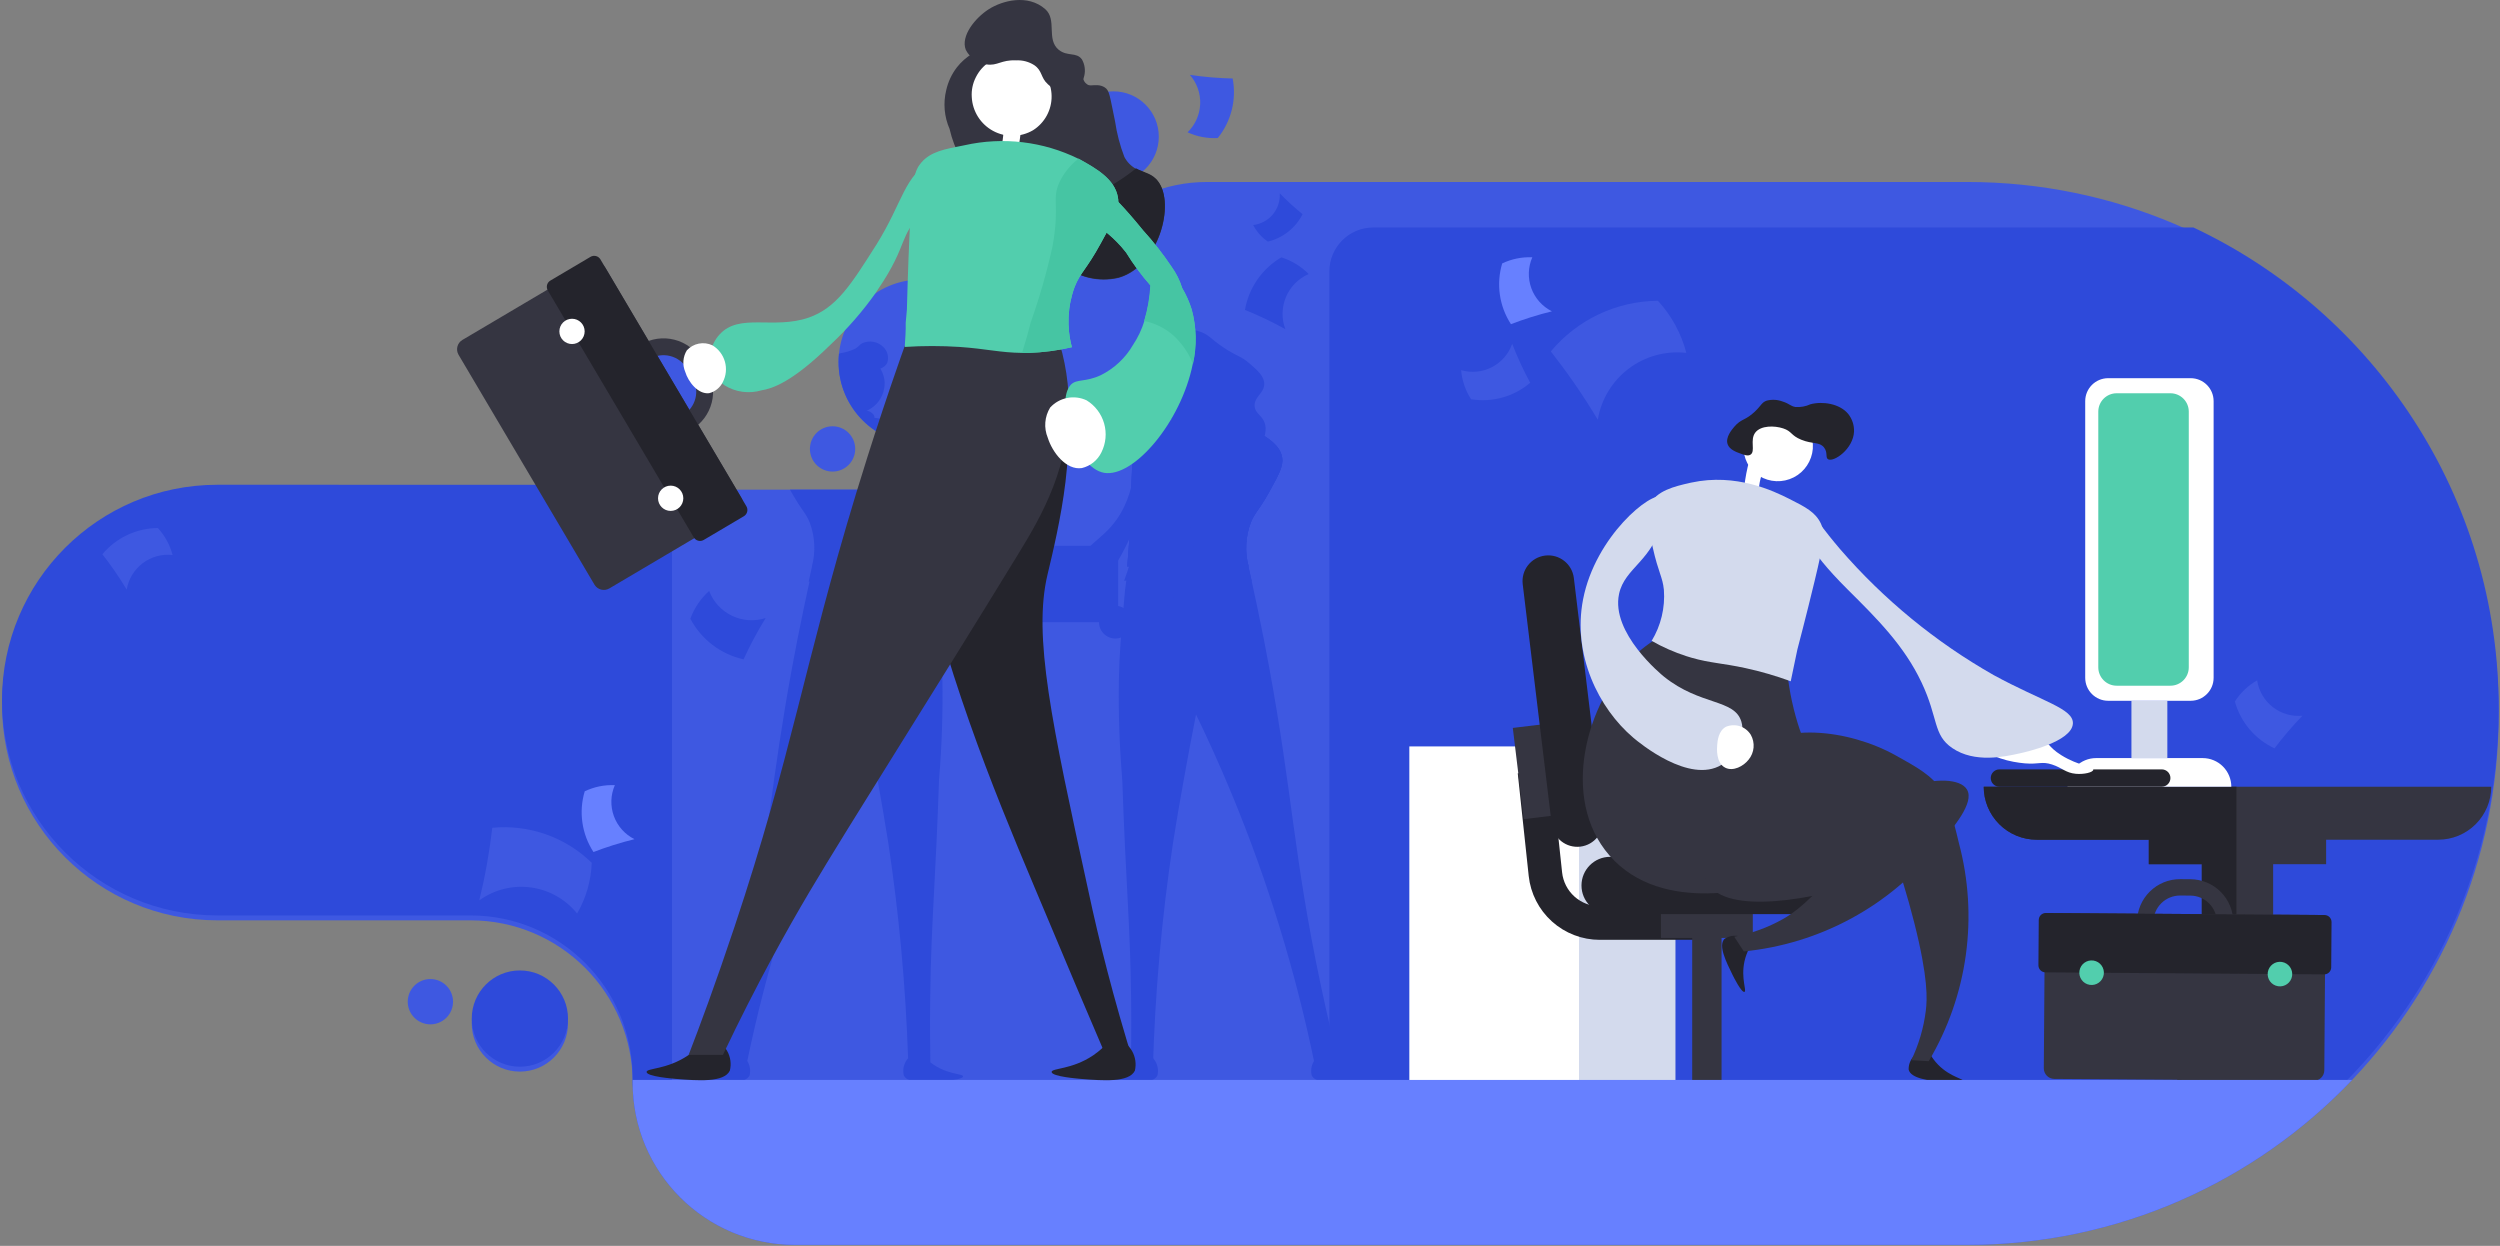 <?xml version="1.0" encoding="UTF-8"?><svg id="a" xmlns="http://www.w3.org/2000/svg" xmlns:xlink="http://www.w3.org/1999/xlink" viewBox="0 0 909 453"><rect x="0" y="0" width="909" height="453" fill="#808080" stroke="none"/><defs><clipPath id="b"><rect x=".527" width="908" height="453" style="fill:none; stroke-width:0px;"/></clipPath></defs><g style="clip-path:url(#b);"><path d="m404.842,66.201c9.111,0,16.496-7.386,16.496-16.496s-7.385-16.496-16.496-16.496c-9.11,0-16.496,7.386-16.496,16.496s7.386,16.496,16.496,16.496Zm310.456-.032h-276.425c-30.893,0-55.937,25.044-55.937,55.937s-25.043,55.937-55.936,55.937H79.026C35.784,178.043.73,213.097.73,256.338s35.054,78.295,78.295,78.295h92.005c32.585,0,59,26.416,59,59s26.415,59,59,59h426.267c106.719,0,193.232-86.513,193.232-193.232s-86.513-193.232-193.232-193.232Zm-350.395,65.464c0,16.569-13.432,30-30,30-16.569,0-30-13.431-30-30,0-16.568,13.431-30,30-30,16.568,0,30,13.432,30,30Zm-175.876,258c9.665,0,17.5-7.835,17.5-17.5s-7.835-17.5-17.5-17.5-17.5,7.835-17.5,17.5,7.835,17.5,17.5,17.5Zm67.781-249.713c0,7.153-5.799,12.952-12.953,12.952s-12.953-5.799-12.953-12.952c0-7.154,5.799-12.953,12.953-12.953s12.953,5.799,12.953,12.953Zm45.913,31.548c4.548,0,8.236-3.687,8.236-8.236s-3.688-8.236-8.236-8.236c-4.549,0-8.237,3.687-8.237,8.236s3.688,8.236,8.237,8.236Zm-137.995,192.75c0,4.549-3.687,8.237-8.236,8.237s-8.236-3.688-8.236-8.237,3.687-8.236,8.236-8.236,8.236,3.687,8.236,8.236Z" style="fill:#3e58e1; fill-rule:evenodd; stroke-width:0px;"/><path d="m426.774,153.878c-.547-2.69-5.897-2.758-6.347-5.68-.373-2.419,2.991-4.344,2.171-6.013-.606-1.236-2.685-.669-3.174-1.838-.672-1.61,2.977-3.399,2.673-6.181-.206-1.89-2.017-2.207-1.837-3.507.306-2.219,5.638-1.736,7.183-5.012.997-2.116-.617-3.616.501-5.011,1.884-2.352,8.116-.147,8.519,0,3.334,1.213,3.525,2.431,8.352,5.679,5.093,3.427,6.136,2.917,9.522,5.847,2.887,2.499,5.402,4.676,5.345,7.517-.067,3.33-3.608,4.535-3.508,7.851.072,2.392,1.999,3.14,3.174,5.178,2.884,5.004-2.226,11.224-5.847,21.048-5.072,13.765-1.23,18.358-6.013,21.882-6.149,4.532-17.137.358-23.052-3.842-4.637-2.791-7.995-7.289-9.355-12.528-.375-3.315-.033-6.672,1.005-9.842,1.038-3.171,2.746-6.081,5.009-8.532,2.957-3.315,6.122-4.845,5.679-7.016Z" style="fill:#2e4ada; stroke-width:0px;"/><path d="m416.195,382.788c-1.94-.179-2.566,1.909-6.116,4.295-5.519,3.728-10.8,3.28-10.77,4.294.029,1.193,7.04,1.76,7.547,1.79,5.729.447,12.501.984,13.993-2.148.408-1.706.155-3.503-.709-5.031-.863-1.527-2.273-2.67-3.945-3.2Z" style="fill:#2e4ada; stroke-width:0px;"/><path d="m440.85,231.156c-2.254,10.249-5.182,24.13-8.289,40.654-.244,1.3-3.801,20.26-6.014,34.411-4.139,27.339-6.598,54.907-7.362,82.547l-8.018-.324c.113-5.625.228-14.38.107-25.087-.313-27.693-1.897-40.983-3.217-79.86-.209-6.155.102,2.164,2.658-46.87.498-9.549.71-16.223,5.67-19.833,8.312-6.048,26.158-1.53,27.94,5.809.116,1.597-.137,3.199-.739,4.682-.603,1.483-1.539,2.808-2.736,3.871Z" style="fill:#2e4ada; stroke-width:0px;"/><path d="m448.329,142.548c-.302,1.309-.871,2.542-1.67,3.623-.799,1.08-1.812,1.985-2.975,2.657-1.524.865-3.236,1.346-4.987,1.401-1.751.055-3.49-.318-5.065-1.085-1.575-.768-2.939-1.908-3.975-3.321-1.036-1.413-1.711-3.058-1.969-4.791-.054-.317-.086-.645-.113-.973-.032-.36-.032-.688-.032-1.016.078-1.629.537-3.217,1.34-4.636.803-1.42,1.928-2.631,3.284-3.537.838-.556,1.78-.941,2.768-1.13.989-.189,2.005-.18,2.99.028,1.088-.124,2.19-.054,3.253.209.8.188,1.566.5,2.269.925,2.244,1.355,3.91,3.489,4.678,5.995.569,1.832.64,3.783.204,5.651Z" style="fill:#2e4ada; stroke-width:0px;"/><path d="m481.587,382.788c1.939-.179,2.565,1.909,6.116,4.295,5.519,3.728,10.8,3.28,10.77,4.294-.03,1.193-7.041,1.76-7.548,1.79-5.728.447-12.501.984-13.992-2.148-.408-1.706-.155-3.503.708-5.031.864-1.527,2.273-2.67,3.946-3.2Z" style="fill:#2e4ada; stroke-width:0px;"/><path d="m434.476,138.716c-1.075.954,1.014,3.638,1.431,8.261.245,2.931-.183,5.879-1.253,8.619,1.552.298,3.103.596,4.655.894.595-2.482,1.013-5.004,1.252-7.545.597-6.114-.298-7.515-.716-8.082-1.461-1.999-4.415-3.012-5.369-2.147Z" style="fill:#2e4ada; stroke-width:0px;"/><path d="m434.229,258.447c4.699,9.626,9.292,19.759,13.697,30.402,13.108,31.702,23.188,64.574,30.106,98.175h8.89c-1.82-7.277-4.266-17.357-6.802-29.376-9.786-46.375-10.144-68.951-18.647-114.998-1.103-5.965-2.535-13.48-4.415-22.338-.597-2.833-1.223-5.786-1.909-8.857-.388-1.79-.806-3.609-1.223-5.458-1.134-4.891-2.358-10.05-3.67-15.478-3.073.029-6.117.089-9.189.119-5.818.089-11.635.149-17.454.239-2.088.029-4.206.059-6.295.089-.059.119-.149.239-.208.358-.418-.059-.806-.09-1.223-.149-2.331,4.704-4.123,9.656-5.341,14.763-.855,3.644-1.426,7.35-1.708,11.082-1.227,13.839-1.841,20.758-2.004,29.734-.217,12.261.191,24.524,1.221,36.743l26.174-25.05Z" style="fill:#2e4ada; stroke-width:0px;"/><path d="m454.789,190.009c-1.924,5.11-2.196,10.695-.78,15.969-.016.009-.035.015-.054.016l.006.016c.414,1.844.828,3.662,1.215,5.447-3.703.836-7.48,1.304-11.275,1.398-.688.032-1.344.032-1.968.032-6.269-.032-10.173-1.134-17.963-1.699-5.075-.351-10.167-.362-15.243-.032.596-1.699,1.193-3.457,1.817-5.162-.219-.004-.439.007-.656.032l.005-.064c.151-1.925.355-4.371.506-6.35.145-1.995.268-3.484.268-3.484,0,0,.269-10.592.775-21.324.597-12.947,1.075-15.27,3.043-17.507.535-.65,1.168-1.215,1.876-1.672,2.957-1.284,6.082-2.137,9.281-2.532.629-.124,1.344-.242,2.118-.36,6.158-1.097,12.462-1.097,18.62,0,.365.08.731.172,1.102.268.865.21,1.758.479,2.624.775,1.043.36,2.118.774,3.193,1.252.878.37,1.734.788,2.565,1.253.151.092.301.151.446.237,4.119,2.301,9.13,5.102,9.904,9.904.479,2.925-1.188,6.054-4.559,12.167-3.823,6.947-5.372,7.694-6.866,11.42Z" style="fill:#2e4ada; stroke-width:0px;"/><path d="m416.147,160.645c-4.747.572-1.157,15.673-10.212,28.365-5.69,7.976-11.971,8.829-14.296,17.7-.92,3.511-1.339,8.73.681,9.757,2.366,1.203,7.126-3.826,9.304-6.127,3.915-4.136,7.284-8.982,15.657-29.953,3.46-8.665,5.219-13.684,2.723-17.246-.23-.328-1.914-2.73-3.857-2.496Z" style="fill:#2e4ada; stroke-width:0px;"/><path d="m461.657,178.592c-3.816,6.941-5.366,7.696-6.864,11.41-1.922,5.111-2.196,10.696-.781,15.97l.013.026c-.026,0-.039.013-.065.013-.025,0-.038.013-.064.013-1.887.454-3.798.804-5.724,1.05-1.853.241-3.716.387-5.584.435-.242.026-.486.038-.73.038h-1.05c-3.5-.089-6.991-.405-10.45-.947-1.767-.218-3.701-.436-6.019-.602-.243-.026-.512-.026-.781-.064-.372-.026-.743-.039-1.14-.064-.525-.026-1.063-.052-1.64-.077-1.933-.064-4.162-.09-6.646-.026-1.153.039-2.357.09-3.612.167-.209-.004-.419.005-.627.025l-.026.013c.18-1.946.359-4.418.474-6.326l.269-3.497s.269-10.578.781-21.323c.589-12.934,1.063-15.265,3.035-17.506.542-.645,1.176-1.207,1.883-1.665,1.429-.906,3.007-1.552,4.662-1.908h.012c.73-.192,1.512-.372,2.37-.538.768-.154,1.575-.295,2.471-.474.564-.09,1.23-.218,1.934-.333.602-.103,1.242-.192,1.947-.295.601-.077,1.242-.153,1.908-.217,3.945-.402,7.925-.307,11.846.281.961.154,1.934.333,2.92.564.371.077.73.166,1.101.269.871.205,1.768.474,2.626.768.217.077.422.154.627.218.845.307,1.716.653,2.574,1.037.878.369,1.733.788,2.562,1.255.153.09.294.154.448.231.32.192.653.371.986.563,3.893,2.203,8.196,4.931,8.913,9.349.487,2.92-1.191,6.045-4.559,12.167Z" style="fill:#2e4ada; stroke-width:0px;"/><path d="m392.932,220.407c3.549,0,6.427-2.878,6.427-6.428,0-3.549-2.878-6.427-6.427-6.427-3.55,0-6.428,2.878-6.428,6.427,0,3.55,2.878,6.428,6.428,6.428Z" style="fill:#2e4ada; stroke-width:0px;"/><path d="m461.647,178.592c-3.816,6.941-5.366,7.696-6.864,11.41-1.923,5.111-2.196,10.696-.782,15.97l.013.026c-.025,0-.038.013-.064.013-.025,0-.038.012-.064.012-1.887.455-3.798.805-5.724,1.05-1.853.242-3.717.388-5.584.436-.243.025-.486.038-.73.038h-1.05c-3.5-.089-6.991-.406-10.45-.947.653-3.202,1.178-5.033,1.754-8.619.628-3.842.73-6.084,1.012-9.362.999-11.667,1.703-19.748,5.507-28.059,1.135-3.044,2.767-5.878,4.828-8.389.96.154,1.934.333,2.92.564.371.077.73.166,1.101.269.871.205,1.767.473,2.626.768.217.077.422.154.627.218.845.307,1.716.653,2.574,1.037.877.369,1.733.788,2.562,1.255.153.09.294.154.448.231.32.192.653.371.986.563,3.893,2.203,8.196,4.931,8.913,9.349.487,2.92-1.191,6.045-4.559,12.167Z" style="fill:#2e4ada; stroke-width:0px;"/><path d="m460.325,167.961c2.088,1.981-2.428,9.886-5.713,15.551-11.755,20.276-18.035,19.278-31.779,39.009-2.933,4.212-6.033,9.118-9.264,8.579-2.802-.466-5.275-4.955-4.829-8.838.652-5.69,7.156-6.49,16.381-14.506,6.418-5.454,11.742-12.077,15.691-19.517,4.066-7.885,4.409-13.117,10.399-17.453,2.96-2.143,7.587-4.274,9.114-2.825Z" style="fill:#2e4ada; stroke-width:0px;"/><path d="m431.613,151.89c-.607,1.845-1.387,3.629-2.331,5.327-2.651,5.776-2.318,8.773-3.675,22.719-.59,6.071-1.563,14.779-3.189,25.934-.525-.026-1.063-.051-1.64-.077-1.933-.064-4.162-.09-6.646-.026-1.153.039-2.357.09-3.612.167-.209-.004-.419.005-.627.026l-.026.012c.18-1.946.359-4.418.474-6.326l.269-3.496s.269-10.579.781-21.323c.589-12.935,1.063-15.266,3.035-17.507.542-.645,1.176-1.206,1.883-1.665,1.429-.906,3.007-1.552,4.662-1.908h.012c.73-.192,1.512-.372,2.37-.538.768-.154,1.575-.295,2.471-.474.564-.09,1.23-.218,1.934-.333.602-.102,1.242-.192,1.947-.295.602-.076,1.242-.153,1.908-.217Z" style="fill:#2e4ada; stroke-width:0px;"/><path d="m287.247,178.043c.099.179.199.361.301.545.313.568.611,1.094.895,1.584,1.408,2.435,2.47,3.971,3.336,5.223h0c1.092,1.579,1.872,2.706,2.637,4.614,1.924,5.11,2.197,10.695.78,15.969.002.001.005.002.008.004l-.002.005v.022h.043l-.001.001c-.093.418-.187.834-.281,1.249l-.003.014-.004.018-.003.015-.005.019v.003c-.314,1.394-.624,2.77-.919,4.129.031.007.062.013.092.02.067.015.134.03.201.045-.68,3.047-1.301,5.977-1.894,8.79-1.879,8.857-3.311,16.373-4.415,22.337-3.777,20.453-5.947,36.275-8.05,51.609-2.631,19.188-5.158,37.613-10.597,63.389-2.466,11.69-4.848,21.545-6.651,28.771-.286.218-.595.44-.929.665-3.373,2.278-6.656,2.997-8.693,3.443h-.001c-1.296.284-2.088.457-2.076.852.029,1.193,7.041,1.759,7.548,1.789l.041.003c5.719.447,12.463.973,13.951-2.15.408-1.707.155-3.504-.709-5.031-.042-.076-.086-.15-.132-.224,6.909-33.163,16.9-65.61,29.845-96.916,4.202-10.154,8.576-19.844,13.05-29.072.756,3.831,1.532,7.847,2.319,12.033.245,1.3,3.801,20.26,6.014,34.411,3.941,26.029,6.359,52.264,7.241,78.573-.324.364-.611.764-.854,1.195-.864,1.527-1.117,3.324-.709,5.031,1.488,3.123,8.232,2.597,13.952,2.15l.041-.003c.507-.03,7.518-.596,7.548-1.789.011-.395-.781-.568-2.077-.852-2.037-.446-5.321-1.165-8.694-3.443-.405-.272-.773-.541-1.109-.803-.096-5.596-.172-13.504-.066-22.924.175-15.467.747-26.441,1.447-39.891.554-10.63,1.188-22.806,1.77-39.968l.001-.025c1.028-12.211,1.435-24.466,1.218-36.718-.163-8.975-.777-15.895-2.004-29.732v-.002c-.149-1.975-.379-3.942-.689-5.897.173.011.346.021.52.033-.185-.526-.37-1.057-.555-1.59l-.002-.007-.001-.001-.003-.01c-.168-.482-.336-.967-.506-1.451-.142-.702-.295-1.402-.458-2.1.122.005.243.015.363.029l-.005-.061.011.001h.022c-.174-1.936-.348-4.415-.479-6.328-.13-2.001-.261-3.479-.261-3.479l-.002-.104c3.907,8.328,6.318,11.471,8.982,14.285.62.656,1.451,1.534,2.377,2.426-.075.393-.114.799-.114,1.214,0,3.55,2.877,6.427,6.427,6.427s6.428-2.877,6.428-6.427c0-3.02-2.083-5.554-4.89-6.243-.076-.354-.158-.698-.244-1.027-1.394-5.32-4.212-7.757-7.471-10.575-2.175-1.881-4.547-3.932-6.825-7.125-2.748-3.851-4.331-7.924-5.336-11.745-.005-.096-.009-.193-.013-.289-3.534.7-7.187,1.067-10.926,1.067h-39.751Zm17.797-49.353c.158-.088.319-.171.482-.251,1.89-.291,3.729-.85,5.461-1.661.782-.476,1.135-.838,1.441-1.152.308-.317.568-.584,1.17-.866,1.263-.555,2.663-.716,4.019-.462,1.355.254,2.603.911,3.578,1.886.747.722,1.276,1.638,1.527,2.645.252,1.007.217,2.065-.102,3.053-.515,1.109-1.51,1.764-2.519,2.153.076.122.15.246.221.372.803,1.419,1.262,3.007,1.34,4.636,0,.328,0,.656-.033,1.016-.027.328-.059.656-.112.973-.258,1.733-.934,3.377-1.97,4.791-1.035,1.413-2.4,2.553-3.975,3.321-.153.075-.308.146-.464.213l.02.001c.441.028.871.152,1.259.365.669.356,1.686,1.215,1.542,2.074-.007.041-.016.08-.028.119.539.053,1.076.116,1.612.187.227.035.448.068.665.101h0c.449.067.874.13,1.27.203.39.06.76.125,1.108.186.293.052.569.101.828.141.472.092.921.178,1.354.261l.005.001h.002c.381.074.752.145,1.118.216.848.174,1.631.348,2.37.522,1.656.366,3.238,1.013,4.675,1.914.699.468,1.328,1.031,1.87,1.674.923,1.044,1.519,2.107,1.953,4.256-.606.037-1.216.055-1.83.055-16.569,0-30-13.431-30-30,0-.993.048-1.975.143-2.943Z" style="fill:#2e4ada; fill-rule:evenodd; stroke-width:0px;"/><path d="m403.939,198.453h-58.118c-1.452,0-2.63,1.177-2.63,2.629v22.509c0,1.452,1.178,2.629,2.63,2.629h58.118c1.452,0,2.629-1.177,2.629-2.629v-22.509c0-1.452-1.177-2.629-2.629-2.629Z" style="fill:#2e4ada; stroke-width:0px;"/><path d="m402.918,200.324h-3.691c-.382,0-.692.31-.692.692v22.641c0,.382.31.692.692.692h3.691c.383,0,.692-.31.692-.692v-22.641c0-.382-.309-.692-.692-.692Z" style="fill:#2e4ada; stroke-width:0px;"/><path d="m396.457,200.324h-3.691c-.382,0-.692.31-.692.692v22.641c0,.382.31.692.692.692h3.691c.383,0,.692-.31.692-.692v-22.641c0-.382-.309-.692-.692-.692Z" style="fill:#2e4ada; stroke-width:0px;"/><path d="m390.192,200.324h-3.691c-.382,0-.692.31-.692.692v22.641c0,.382.31.692.692.692h3.691c.382,0,.692-.31.692-.692v-22.641c0-.382-.31-.692-.692-.692Z" style="fill:#2e4ada; stroke-width:0px;"/><path d="m382.408,202.819c.688,0,1.247-.559,1.247-1.248s-.559-1.247-1.247-1.247c-.689,0-1.248.558-1.248,1.247s.559,1.248,1.248,1.248Z" style="fill:#2e4ada; stroke-width:0px;"/><path d="m382.419,205.37c.313,0,.567-.254.567-.567s-.254-.567-.567-.567c-.314,0-.567.254-.567.567s.253.567.567.567Z" style="fill:#2e4ada; stroke-width:0px;"/><path d="m405.541,232.167c3.285,0,5.947-2.663,5.947-5.947,0-3.285-2.662-5.948-5.947-5.948-3.284,0-5.947,2.663-5.947,5.948,0,3.284,2.663,5.947,5.947,5.947Z" style="fill:#2e4ada; stroke-width:0px;"/><path d="m343.674,232.167c3.285,0,5.947-2.663,5.947-5.947,0-3.285-2.662-5.948-5.947-5.948s-5.947,2.663-5.947,5.948c0,3.284,2.662,5.947,5.947,5.947Z" style="fill:#2e4ada; stroke-width:0px;"/><path d="m797.537,82.711h-298.185c-8.837,0-16,7.163-16,16v293.377c0,8.837,7.163,16,16,16h337.191c43.904-35.421,71.987-89.665,71.987-150.469,0-77.308-45.4-144.014-110.993-174.908ZM232.164,407.628c6.99-1.714,12.176-8.021,12.176-15.54v-215.827H79.026C35.784,176.261.73,211.315.73,254.556s35.054,78.296,78.295,78.296h92.005c32.585,0,59,26.415,59,59,0,5.464.743,10.755,2.133,15.776Zm-25.637-37.276c0,9.665-7.835,17.5-17.5,17.5s-17.5-7.835-17.5-17.5,7.835-17.5,17.5-17.5,17.5,7.835,17.5,17.5ZM462.784,77.98c-1.799,2.149-4.355,3.526-7.14,3.845,1.262,2.417,3.1,4.486,5.351,6.024,2.702-.646,5.23-1.873,7.41-3.595,2.179-1.722,3.957-3.899,5.209-6.378-1.339-1.08-2.722-2.26-4.132-3.544-1.511-1.377-2.899-2.737-4.171-4.056.177,2.797-.728,5.556-2.527,7.705Zm-204.94,136.888c1.51,3.964,4.485,7.195,8.31,9.028,3.824,1.833,8.207,2.126,12.242.821-1.457,2.358-2.931,4.902-4.384,7.633-1.356,2.547-2.566,5.017-3.649,7.385-4.104-.908-7.96-2.699-11.302-5.249-3.341-2.55-6.087-5.798-8.045-9.517,1.412-3.876,3.757-7.345,6.828-10.101Zm217.988-115.229c-3.714,1.616-6.665,4.598-8.244,8.327-1.579,3.73-1.665,7.924-.241,11.716-2.314-1.286-4.806-2.579-7.476-3.844-2.49-1.181-4.9-2.226-7.207-3.154.685-3.955,2.223-7.714,4.507-11.014,2.285-3.301,5.261-6.064,8.722-8.097,3.761,1.176,7.174,3.259,9.939,6.066Z" style="fill:#2e4ada; fill-rule:evenodd; stroke-width:0px;"/><path d="m209.837,332.157c-4.189-5.204-10.217-8.6-16.838-9.487-6.621-.887-13.329.803-18.74,4.72,1.037-4.241,2.008-8.769,2.858-13.567.793-4.475,1.407-8.763,1.878-12.837,6.59-.634,13.238.175,19.484,2.372,6.245,2.196,11.936,5.727,16.678,10.347-.232,6.494-2.059,12.831-5.32,18.452Z" style="fill:#3e58e1; stroke-width:0px;"/><path d="m223.559,285.487c-1.556,3.563-1.683,7.587-.356,11.242,1.326,3.654,4.006,6.659,7.485,8.395-2.467.608-5.065,1.327-7.769,2.182-2.522.797-4.899,1.636-7.128,2.491-2.103-3.229-3.477-6.876-4.027-10.69-.55-3.813-.263-7.701.842-11.392,3.413-1.63,7.174-2.396,10.953-2.228Z" style="fill:#6780ff; stroke-width:0px;"/><path d="m557.148,93.554c-1.555,3.563-1.682,7.587-.356,11.242,1.327,3.654,4.007,6.659,7.486,8.395-2.467.608-5.065,1.327-7.769,2.182-2.522.797-4.9,1.636-7.128,2.491-2.103-3.229-3.477-6.876-4.027-10.69-.55-3.813-.263-7.701.842-11.392,3.413-1.63,7.174-2.395,10.952-2.228Z" style="fill:#6780ff; stroke-width:0px;"/><path d="m431.801,48.099c2.788-2.709,4.43-6.385,4.586-10.27.156-3.885-1.187-7.681-3.75-10.604,2.514.372,5.191.689,8.017.922,2.636.217,5.154.341,7.54.393.724,3.784.615,7.681-.32,11.419-.934,3.738-2.672,7.227-5.093,10.225-3.776.217-7.547-.499-10.98-2.085Z" style="fill:#3e58e1; stroke-width:0px;"/><path d="m531.27,134.588c3.733,1.086,7.74.696,11.194-1.088,3.454-1.785,6.091-4.828,7.366-8.5.919,2.369,1.966,4.852,3.16,7.425,1.114,2.399,2.251,4.649,3.385,6.749-2.932,2.5-6.374,4.331-10.085,5.365-3.712,1.035-7.604,1.248-11.406.625-2.055-3.175-3.296-6.807-3.614-10.576Z" style="fill:#3e58e1; stroke-width:0px;"/><path d="m820.703,247.372c.573,3.846,2.601,7.324,5.665,9.718,3.063,2.393,6.929,3.518,10.799,3.142-1.768,1.825-3.588,3.813-5.427,5.973-1.714,2.014-3.284,3.987-4.719,5.894-3.496-1.621-6.596-3.983-9.086-6.923-2.49-2.941-4.31-6.388-5.332-10.103,2.027-3.193,4.809-5.837,8.1-7.701Z" style="fill:#3e58e1; stroke-width:0px;"/><path d="m62.745,201.804c-3.863-.44-7.747.621-10.85,2.964-3.103,2.342-5.188,5.786-5.824,9.622-1.306-2.18-2.757-4.451-4.369-6.785-1.503-2.176-3.004-4.202-4.476-6.08,2.468-2.96,5.551-5.345,9.034-6.992,3.483-1.647,7.284-2.514,11.137-2.543,2.561,2.783,4.398,6.153,5.349,9.814Z" style="fill:#3e58e1; stroke-width:0px;"/><path d="m613.147,128.311c-7.457-.848-14.956,1.201-20.947,5.723-5.991,4.522-10.016,11.172-11.244,18.576-2.522-4.208-5.323-8.593-8.435-13.098-2.901-4.202-5.799-8.113-8.641-11.739,4.764-5.713,10.716-10.319,17.441-13.498,6.725-3.179,14.062-4.855,21.5-4.91,4.945,5.372,8.491,11.879,10.326,18.946Z" style="fill:#3e58e1; stroke-width:0px;"/><path d="m609.197,294.504h-61.689v115.366h61.689v-115.366Z" style="fill:#d3daed; stroke-width:0px;"/><path d="m574.123,271.397h-61.689v138.473h61.689v-138.473Z" style="fill:#fff; stroke-width:0px;"/><path d="m721.281,286.054c.001,2.53.5,5.036,1.469,7.373.968,2.338,2.388,4.462,4.178,6.251,1.789,1.788,3.914,3.207,6.252,4.175,2.338.968,4.843,1.466,7.374,1.465h40.75v8.897h19.272v65.21h-8.888v14.076h8.888v.009h25.939v-.009h8.897v-14.076h-8.897v-65.21h19.264v-8.897h40.759c2.53.001,5.036-.497,7.374-1.465,2.338-.968,4.462-2.387,6.252-4.175,1.789-1.789,3.209-3.913,4.178-6.251.969-2.337,1.468-4.843,1.468-7.373h-184.529Z" style="fill:#353541; stroke-width:0px;"/><path d="m721.281,286.054c.001,2.53.5,5.036,1.469,7.373.968,2.338,2.388,4.462,4.178,6.251,1.789,1.788,3.914,3.207,6.252,4.175,2.338.968,4.843,1.466,7.374,1.465h40.75v8.897h19.272v65.21h-8.888v14.076h8.888v.009h12.598v-107.456h-91.893Z" style="fill:#24242c; stroke-width:0px;"/><path d="m811.309,286.054h-59.575c0-2.763,1.097-5.412,3.051-7.365,1.953-1.954,4.603-3.051,7.365-3.051h38.742c2.763,0,5.412,1.097,7.366,3.051,1.953,1.953,3.051,4.602,3.051,7.365Z" style="fill:#fff; stroke-width:0px;"/><path d="m774.991,275.638h13.056v-20.833h-13.056v20.833Z" style="fill:#d3daed; stroke-width:0px;"/><path d="m766.538,254.805h29.977c4.615,0,8.356-3.741,8.356-8.355v-100.588c0-4.614-3.741-8.355-8.356-8.355h-29.977c-4.615,0-8.356,3.741-8.356,8.355v100.588c0,4.614,3.741,8.355,8.356,8.355Z" style="fill:#fff; stroke-width:0px;"/><path d="m769.617,249.321h19.544c3.689,0,6.679-2.99,6.679-6.678v-92.975c0-3.688-2.99-6.678-6.679-6.678h-19.544c-3.689,0-6.679,2.99-6.679,6.678v92.975c0,3.688,2.99,6.678,6.679,6.678Z" style="fill:#52cead; stroke-width:0px;"/><path d="m726.989,286.054h59.025c1.742,0,3.154-1.412,3.154-3.154,0-1.741-1.412-3.153-3.154-3.153h-59.025c-1.742,0-3.154,1.412-3.154,3.153,0,1.742,1.412,3.154,3.154,3.154Z" style="fill:#24242c; stroke-width:0px;"/><path d="m620.62,335.619h-38.941c-4.908,0-9.642-1.815-13.292-5.096-3.65-3.281-5.957-7.796-6.478-12.676l-3.983-37.303" style="fill:none; stroke:#24242c; stroke-miterlimit:10; stroke-width:12.21px;"/><path d="m603.915,341.032h33.405v-18.729h-33.405v18.729Z" style="fill:#353541; stroke-width:0px;"/><path d="m615.287,409.87h10.67v-79.339h-10.67v79.339Z" style="fill:#353541; stroke-width:0px;"/><path d="m585.444,332.374h70.351c5.752,0,10.416-4.663,10.416-10.416s-4.664-10.416-10.416-10.416h-70.351c-5.752,0-10.416,4.663-10.416,10.416s4.664,10.416,10.416,10.416Z" style="fill:#24242c; stroke-width:0px;"/><path d="m565.795,296.417l-4.01-33.164-11.732,1.419,4.009,33.163,11.733-1.418Z" style="fill:#353541; stroke-width:0px;"/><path d="m582.8,297.412l-10.547-87.236c-.621-5.134-5.286-8.794-10.421-8.173-5.135.621-8.794,5.287-8.173,10.421l10.547,87.236c.621,5.135,5.287,8.794,10.421,8.173,5.135-.621,8.794-5.286,8.173-10.421Z" style="fill:#24242c; stroke-width:0px;"/><path d="m740.626,267.199c4.545,2.609,3.862,4.26,8.875,7.396,6.306,3.945,11.732,4.05,11.621,5.282-.085.943-3.342,1.75-6.339,1.479-3.754-.339-4.948-2.175-8.663-3.381-3.826-1.241-4.661.025-9.931-.422-4.648-.395-13.85-2.215-14.58-6.339-.412-2.327,1.981-4.786,3.804-5.917,5.72-3.548,13.752,1.063,15.213,1.902Z" style="fill:#fff; stroke-width:0px;"/><path d="m662.286,191.258c1.499,1.977,3.799,4.926,6.746,8.376,15.858,18.331,34.73,33.819,55.803,45.797,17.842,9.735,29.226,12.2,28.863,17.703-.435,6.594-17.267,10.336-19.242,10.775-5.514,1.226-16.466,3.661-24.63-1.924-7.049-4.822-4.976-10.802-11.161-23.861-6.346-13.399-16.105-23.098-26.939-33.866-15.101-15.009-17.187-22.196-15.779-23.861.927-1.096,3.86-.173,6.339.861Z" style="fill:#d3daed; stroke-width:0px;"/><path d="m699.88,382.068c1.851.199,2.048,2.266,4.918,5.161,4.47,4.509,9.512,5.062,9.287,6.023-.259,1.105-6.92.343-7.39.287-5.457-.643-11.895-1.403-12.71-4.603-.063-1.677.509-3.316,1.602-4.59,1.092-1.273,2.626-2.087,4.293-2.278Z" style="fill:#24242c; stroke-width:0px;"/><path d="m605.997,230.204c-4.406,2.198-8.452,5.054-11.998,8.47-17.116,16.572-26.924,51.485-8.823,72.346,19.364,22.317,55.628,11.217,59.994,9.881,8.568-2.623,21.498-6.58,24.351-16.234,3.261-11.038-9.663-19.336-16.587-44.113-1.989-7.139-3.173-14.478-3.529-21.88-13.879-5.283-28.561-8.148-43.408-8.47Z" style="fill:#353541; stroke-width:0px;"/><path d="m643.342,150.549c2.23-.561,4.582-.38,6.7.514,1.198.089,2.367.416,3.437.963,1.07.546,2.02,1.3,2.795,2.219,1.384,1.648,2.315,3.629,2.702,5.747.387,2.118.215,4.299-.497,6.331-.711,2.08-1.947,3.942-3.588,5.405-1.641,1.464-3.632,2.479-5.78,2.949-2.148.47-4.38.378-6.482-.267-2.102-.644-4.003-1.82-5.518-3.413-1.428-1.603-2.419-3.546-2.879-5.643s-.373-4.277.253-6.331c.626-2.053,1.769-3.911,3.32-5.395,1.551-1.484,3.458-2.545,5.537-3.079Z" style="fill:#fff; stroke-width:0px;"/><path d="m645.337,162.501c.914,1.453-2.369,3.845-4.39,8.974-1.252,3.274-1.74,6.79-1.427,10.281l-5.641-.524c.147-3.038.504-6.061,1.069-9.049,1.361-7.189,2.86-8.518,3.508-9.008,2.351-1.774,6.063-1.975,6.881-.674Z" style="fill:#fff; stroke-width:0px;"/><path d="m651.11,247.712c-5.403-1.987-10.938-3.595-16.565-4.813-8.339-1.793-12.768-1.82-19.382-3.713-.662-.185-1.338-.396-2.052-.625-4.368-1.41-8.58-3.267-12.568-5.54,3.38-5.573,4.935-12.062,4.448-18.561-.482-4.771-1.979-6.143-4.046-15.361-1.827-8.124-2.703-12.25-1.182-15.465,2.492-5.252,9.148-6.782,14.626-8.046.198-.043.39-.087.586-.123,16.303-3.523,29.937,3.079,35.558,5.9,6.015,3.022,9.578,4.873,11.554,9.032,1.524,3.206,1.275,6.032-2.341,21.063-2.987,12.45-6.213,24.66-6.214,24.667,0,0-.367,1.754-.855,4.074-.483,2.329-1.088,5.224-1.567,7.511Z" style="fill:#d3daed; stroke-width:0px;"/><path d="m635.289,274.67c10.963-12.506,36.825-9.586,53.995,0,7.436,4.152,13.187,7.217,16.844,12.893,2.409,3.085,3.799,6.842,3.977,10.752-.694,12.516-24.929,20.056-32.467,22.586-16.787,5.634-50.01,12.324-56.818,0-3.656-6.619,1.063-17.353,9.881-37.408,1.125-3.134,2.668-6.102,4.588-8.823Z" style="fill:#353541; stroke-width:0px;"/><path d="m701.993,285.61c5.446.614,8.137,11.97,10.235,20.822,3.561,13.296,4.428,27.171,2.549,40.807-1.879,13.636-6.465,26.759-13.49,38.597l-6.352-.353c2.731-5.672,4.519-11.751,5.294-17.998.494-4.086.948-11.647-4.235-32.115-5.434-21.46-9.117-25.722-6.705-34.585,2.074-7.621,7.859-15.721,12.704-15.175Z" style="fill:#353541; stroke-width:0px;"/><path d="m638.255,157.244c2.024-2.593,6.952-2.51,10.084-1.488,3.274,1.068,2.742,2.561,6.612,4.133,4.174,1.694,6.604.694,8.266,2.81,1.468,1.869.403,3.705,1.488,4.298,2.057,1.124,9.131-3.706,9.422-10.084.072-2.336-.689-4.621-2.149-6.447-3.121-3.723-9.315-4.652-13.72-3.472-1.704.793-3.582,1.134-5.456.992-1.892-.345-2.141-1.219-4.628-1.983-1.848-.709-3.87-.824-5.786-.331-1.847.63-1.919,1.701-4.298,3.967-3.503,3.336-4.955,2.544-7.439,5.456-.954,1.118-3.373,3.954-2.48,6.447.691,1.925,3.05,2.788,4.464,3.306,1.637.599,2.87,1.05,3.802.496,2.015-1.2-.322-5.359,1.818-8.1Z" style="fill:#24242c; stroke-width:0px;"/><path d="m635.94,342.648c.841,1.661-.786,2.951-1.654,6.934-1.35,6.204.929,10.735,0,11.069-1.068.384-4.053-5.618-4.262-6.043-2.429-4.929-5.295-10.743-3.053-13.169,1.372-.966,3.058-1.378,4.722-1.154,1.663.225,3.18,1.068,4.247,2.363Z" style="fill:#24242c; stroke-width:0px;"/><path d="m715.221,287.129c2.732,4.75-4.823,13.645-10.712,20.579-8.602,10.746-19.266,19.664-31.365,26.228-12.099,6.565-25.389,10.644-39.087,11.998l-3.479-5.327c6.187-1.161,12.144-3.321,17.636-6.398,3.585-2.021,9.945-6.135,23.364-22.436,14.07-17.091,15.322-22.583,23.891-25.89,7.369-2.844,17.321-2.982,19.752,1.246Z" style="fill:#353541; stroke-width:0px;"/><path d="m604.384,180.643c-3.854-2.222-24.315,14.271-28.776,37.278-3.91,20.169,5.593,39.573,18.312,50.358,2.096,1.777,20.33,16.892,32.046,9.81,4.964-3,8.885-10.062,7.194-15.696-2.494-8.313-14.866-5.729-28.122-16.35-.955-.765-19.374-15.863-16.35-30.084,2.05-9.635,12.503-12.101,15.696-26.814.652-3.005,1.64-7.556,0-8.502Z" style="fill:#d3daed; stroke-width:0px;"/><path d="m627.561,264.255c-2.766,1.504-3.065,5.14-3.188,6.643-.092,1.112-.534,6.489,2.922,8.238,2.88,1.456,6.634-.532,8.503-2.923,1.03-1.249,1.658-2.781,1.8-4.394.142-1.613-.207-3.231-1.002-4.641-.911-1.483-2.322-2.592-3.978-3.128-1.656-.536-3.45-.463-5.057.205Z" style="fill:#fff; stroke-width:0px;"/><path d="m796.45,325.641l-3.722-.027c-1.271-.01-2.532.232-3.71.709-1.178.478-2.25,1.184-3.155,2.076-.905.892-1.626,1.954-2.121,3.125-.495,1.17-.754,2.427-.763,3.698l-.017,2.233c-.009,1.271.232,2.531.71,3.709.477,1.178,1.182,2.25,2.074,3.156.893.905,1.954,1.626,3.125,2.121,1.171.495,2.428.754,3.699.763l3.722.028c1.271.009,2.532-.232,3.709-.71,1.178-.478,2.25-1.183,3.155-2.075.906-.892,1.626-1.954,2.121-3.125.495-1.17.754-2.427.763-3.698l.017-2.233c.019-2.567-.983-5.036-2.784-6.864-1.802-1.829-4.256-2.867-6.823-2.886Zm-3.679-5.983c-4.147-.03-8.135,1.588-11.088,4.499-2.954,2.91-4.63,6.875-4.66,11.021l-.016,2.233c-.03,4.147,1.587,8.135,4.498,11.089,2.91,2.953,6.874,4.63,11.021,4.66l3.722.028c4.146.03,8.135-1.588,11.088-4.498,2.954-2.911,4.63-6.875,4.66-11.022l.017-2.234c.015-2.053-.374-4.089-1.146-5.991-.772-1.903-1.911-3.635-3.352-5.097-1.441-1.463-3.157-2.627-5.048-3.426-1.891-.8-3.921-1.219-5.974-1.234l-3.722-.028Z" style="fill:#353541; fill-rule:evenodd; stroke-width:0px;"/><path d="m841.688,332.679l-94.306-.691c-2.122-.015-3.856,1.693-3.871,3.815l-.385,52.616c-.016,2.123,1.692,3.856,3.815,3.872l94.306.69c2.123.016,3.856-1.692,3.871-3.815l.386-52.616c.015-2.122-1.693-3.856-3.816-3.871Z" style="fill:#353541; stroke-width:0px;"/><path d="m845.206,332.7l-101.335-.742c-1.415-.011-2.571,1.128-2.581,2.543l-.121,16.465c-.01,1.415,1.129,2.571,2.544,2.581l101.335.742c1.415.011,2.57-1.128,2.581-2.543l.12-16.465c.011-1.415-1.128-2.571-2.543-2.581Z" style="fill:#24242c; stroke-width:0px;"/><path d="m759.812,358.088c2.437.385,4.724-1.279,5.109-3.716.385-2.436-1.279-4.724-3.716-5.109-2.437-.384-4.724,1.279-5.109,3.716-.385,2.437,1.279,4.724,3.716,5.109Z" style="fill:#52cead; stroke-width:0px;"/><path d="m828.292,358.594c2.437.385,4.724-1.278,5.109-3.715s-1.278-4.724-3.715-5.109c-2.437-.385-4.724,1.279-5.109,3.715-.385,2.437,1.278,4.725,3.715,5.109Z" style="fill:#52cead; stroke-width:0px;"/><path d="m855.231,392.658H230.023c.006.325.008.65.008.975,0,32.585,26.415,59,59,59h426.267c55.058,0,104.737-23.026,139.933-59.975Z" style="fill:#6780ff; fill-rule:evenodd; stroke-width:0px;"/><path d="m332.889,136.124c-8.42,5.667-7.691,22.021-1.295,52.382,11.496,54.648,29.227,97.639,44.447,133.828,11.173,26.636,20.645,49.062,27.77,65.578h8.825c-7.934-25.259-13.278-47.038-16.759-63.311-13.602-62.259-20.321-93.348-14.978-115.774,3.643-15.221,12.548-51.895,3.642-68.412-5.1-9.553-15.219,3.643-18.215,1.862-7.61-4.614-24.531-12.144-33.437-6.153Z" style="fill:#24242c; stroke-width:0px;"/><path d="m258.815,377.631c-2.753-.242-3.563,2.672-8.581,6.072-7.773,5.263-15.14,4.615-15.14,6.073.081,1.7,9.876,2.428,10.605,2.509,8.096.648,17.569,1.377,19.674-2.995.599-2.413.254-4.964-.965-7.131-1.219-2.167-3.22-3.787-5.593-4.528Z" style="fill:#24242c; stroke-width:0px;"/><path d="m406.089,377.631c-2.753-.242-3.563,2.672-8.582,6.072-7.772,5.263-15.14,4.615-15.14,6.073.081,1.7,9.877,2.428,10.606,2.509,8.096.648,17.568,1.377,19.673-2.995.564-2.411.203-4.947-1.011-7.105-1.214-2.158-3.193-3.783-5.546-4.554Z" style="fill:#24242c; stroke-width:0px;"/><path d="m381.304,114.266c4.181,9.13,6.624,18.959,7.205,28.984,1.458,25.422-10.12,44.852-18.135,57.968-31.169,51.006-60.882,97.476-76.103,123.141-7.853,13.277-19.187,33.437-31.413,59.182h-12.467c3.804-9.796,9.876-26.15,16.677-46.552,21.05-63.149,25.098-94.643,44.205-157.55,4.939-16.192,12.792-40.885,23.964-70.921,15.383,1.862,30.739,3.778,46.067,5.748Z" style="fill:#353541; stroke-width:0px;"/><path d="m345.277,46.915c1.684,7.444,5.476,14.245,10.923,19.592,7.368,6.502,11.616,2.514,17.684,9.102.346.433.607.693.953,1.127,5.635,6.849,4.422,13.09,10.923,18.984,2.825,2.515,6.216,4.309,9.884,5.231,3.668.921,7.504.941,11.181.058,14.651-4.334,20.458-26.7,14.304-34.849-2.167-2.861-5.202-3.208-8.063-4.768-1.821-.983-3.301-2.494-4.247-4.334-1.606-4.166-2.739-8.498-3.38-12.916-1.995-9.536-1.995-11.27-3.815-12.396-3.208-1.994-6.589.78-10.923-1.907-1.56-.954-1.647-1.647-3.294-3.381-3.504-3.234-7.768-5.53-12.396-6.675-4.439-2.178-9.369-3.164-14.304-2.861-5.088.829-9.672,3.555-12.83,7.629-1.836,2.414-3.136,5.192-3.814,8.149-1.174,4.743-.747,9.741,1.214,14.217Z" style="fill:#353541; stroke-width:0px;"/><path d="m375.268,22.644c-2.292-1.371-4.983-1.921-7.629-1.56-2.749-.521-5.594.005-7.975,1.474-2.075,1.393-3.749,3.306-4.854,5.548-1.132,2.221-1.642,4.708-1.474,7.195.127,2.542.906,5.009,2.263,7.162,1.358,2.153,3.247,3.921,5.486,5.131,2.239,1.211,4.752,1.825,7.297,1.782,2.545-.043,5.036-.74,7.233-2.026,2.096-1.324,3.818-3.164,5-5.344,1.182-2.18,1.784-4.627,1.75-7.106-.035-2.48-.706-4.909-1.949-7.055-1.242-2.146-3.015-3.937-5.148-5.201Z" style="fill:#fff; stroke-width:0px;"/><path d="m362.776,33.48c-1.473,1.387,1.388,5.028,1.994,11.356.334,4.039-.259,8.101-1.734,11.876,2.168.433,4.248.78,6.415,1.3.789-3.429,1.368-6.903,1.734-10.403.781-8.409-.433-10.403-.953-11.096-2.081-2.861-6.068-4.248-7.456-3.034Z" style="fill:#fff; stroke-width:0px;"/><path d="m413.065,61.223c2.948,1.56,6.068,1.907,8.063,4.768,6.154,8.149.259,30.601-14.304,34.849-3.676.913-7.52.909-11.193-.014-3.674-.922-7.064-2.733-9.873-5.274-6.588-5.808-5.287-12.05-10.922-18.985,14.001-1.135,27.329-6.485,38.229-15.344Z" style="fill:#24242c; stroke-width:0px;"/><path d="m263.436,140.104c1.984,1.234,4.207,2.034,6.523,2.347,2.316.314,4.671.135,6.913-.526,3.728-.606,10.923-2.688,25.053-16.558,6.153-5.746,11.702-12.107,16.558-18.985.26-.433.52-.78.78-1.213,11.182-16.384,7.455-19.852,16.298-27.567,5.946-4.585,11.278-9.917,15.863-15.864,2.861-3.728,3.727-5.721,3.121-6.761-1.475-2.167-9.536-.173-15.258,3.034-10.749,6.068-10.749,15.084-20.631,30.947,0,.087-.087.174-.173.261-9.016,14.216-14.304,22.711-24.447,26.265-12.83,4.422-25.226-1.82-32.421,6.156-1.591,1.723-2.672,3.853-3.121,6.155-.324,2.319-.025,4.682.866,6.848.825,2.164,2.236,4.055,4.076,5.461Z" style="fill:#52cead; stroke-width:0px;"/><path d="m328.965,126.146c6.639-.433,13.3-.433,19.939,0,9.882.694,14.736,2.08,22.712,2.168h2.427c5.286-.17,10.543-.867,15.691-2.081-1.952-7.269-1.588-14.966,1.04-22.019,2.08-5.202,4.247-6.156,9.449-15.691,4.681-8.409,7.022-12.743,6.242-16.731-1.128-6.675-7.976-10.489-13.697-13.697-.213-.097-.416-.213-.608-.347-12.842-6.33-27.465-8.073-41.436-4.941-7.629,1.474-12.223,2.341-15.691,6.242-2.687,3.121-3.293,6.242-4.247,24.186-.694,14.823-1.041,29.387-1.041,29.387,0,0-.173,2.082-.433,4.768.086,2.687-.174,6.068-.347,8.756Z" style="fill:#52cead; stroke-width:0px;"/><path d="m401.451,171.919c10.749,1.821,28-18.378,32.248-39.616,1.466-6.525,1.317-13.31-.434-19.765-.85-2.726-2.014-5.344-3.467-7.803-.868-2.795-2.185-5.43-3.901-7.801-3.106-4.643-6.554-9.048-10.316-13.177-14.391-17.684-17.945-17.684-19.506-17.078-1.28.603-2.361,1.56-3.114,2.759-.752,1.198-1.146,2.588-1.133,4.003-.174,6.415,8.842,7.022,17.685,18.378,2.601,4.232,5.559,8.234,8.841,11.963-.221,4.381-.978,8.719-2.253,12.917-.959,3.103-2.36,6.052-4.162,8.755-2.727,4.694-6.764,8.49-11.616,10.923-5.721,2.687-8.755,1.3-10.922,3.468-5.895,6.154,1.474,30.166,12.05,32.074Z" style="fill:#52cead; stroke-width:0px;"/><path d="m395.105,145.569c-2.199-1.038-4.672-1.345-7.059-.877-2.386.468-4.56,1.686-6.204,3.478-1.007,1.634-1.611,3.485-1.762,5.4-.15,1.914.156,3.836.895,5.609,1.647,5.288,6.675,11.876,12.396,11.009,1.535-.367,2.969-1.071,4.199-2.06,1.229-.99,2.223-2.24,2.909-3.661,1.629-3.252,1.98-6.996.986-10.493-.995-3.498-3.264-6.497-6.36-8.405Z" style="fill:#fff; stroke-width:0px;"/><path d="m369.463,21.95c-5.462-.26-6.762,2.08-10.749,1.474-1.592-.205-3.109-.794-4.423-1.715-1.314-.921-2.384-2.147-3.12-3.573-1.993-5.028,3.468-11.703,8.41-14.824,4.94-3.121,14.13-5.548,20.458,0,4.421,3.901.26,11.009,4.941,14.824,3.207,2.514,6.415.694,8.409,3.468,1.003,1.766,1.318,3.839.886,5.822s-1.581,3.738-3.227,4.927c-1.65.783-3.502,1.037-5.302.727-1.8-.31-3.46-1.17-4.753-2.46-2.687-2.427-1.908-4.855-4.942-6.935-1.96-1.254-4.264-1.861-6.588-1.734Z" style="fill:#353541; stroke-width:0px;"/><path d="m251.771,137.338l-1.949-3.298c-.666-1.126-1.547-2.11-2.593-2.895-1.046-.786-2.236-1.358-3.503-1.683-1.267-.325-2.586-.398-3.881-.214-1.295.185-2.541.622-3.667,1.288l-1.977,1.169c-1.127.666-2.111,1.547-2.896,2.593-.786,1.046-1.358,2.236-1.683,3.503-.326,1.267-.398,2.586-.214,3.881.184,1.295.622,2.541,1.288,3.667l1.949,3.298c.666,1.125,1.547,2.109,2.592,2.895,1.046.785,2.237,1.357,3.504,1.682s2.585.398,3.88.214c1.295-.185,2.541-.622,3.667-1.288l1.978-1.169c2.274-1.344,3.921-3.537,4.578-6.096.658-2.558.272-5.273-1.073-7.547Zm3.327-6.418c-2.172-3.673-5.714-6.333-9.847-7.394-4.133-1.062-8.519-.438-12.192,1.733l-1.978,1.171c-3.673,2.171-6.333,5.713-7.395,9.846-1.062,4.133-.439,8.519,1.733,12.192l1.949,3.298c2.172,3.673,5.714,6.333,9.847,7.394,4.133,1.062,8.519.438,12.192-1.733l1.979-1.17c1.819-1.076,3.408-2.499,4.677-4.188,1.269-1.69,2.192-3.613,2.718-5.659.526-2.047.643-4.177.346-6.269-.298-2.092-1.005-4.104-2.08-5.923l-1.949-3.298Z" style="fill:#353541; fill-rule:evenodd; stroke-width:0px;"/><path d="m214.743,96.039l-46.612,27.559c-1.88,1.112-2.503,3.537-1.391,5.418l49.395,83.544c1.111,1.881,3.537,2.504,5.418,1.392l46.611-27.558c1.88-1.112,2.503-3.538,1.392-5.418l-49.395-83.545c-1.112-1.88-3.538-2.503-5.418-1.392Z" style="fill:#353541; stroke-width:0px;"/><path d="m214.704,93.387l-14.586,8.624c-1.254.742-1.669,2.359-.928,3.612l53.076,89.772c.742,1.253,2.359,1.669,3.612.928l14.587-8.624c1.253-.742,1.669-2.359.927-3.612l-53.076-89.772c-.741-1.254-2.359-1.669-3.612-.928Z" style="fill:#24242c; stroke-width:0px;"/><path d="m207.984,125.094c2.539,0,4.597-2.059,4.597-4.597,0-2.539-2.058-4.597-4.597-4.597s-4.597,2.058-4.597,4.597c0,2.538,2.058,4.597,4.597,4.597Z" style="fill:#fff; stroke-width:0px;"/><path d="m243.855,185.771c2.539,0,4.597-2.058,4.597-4.597s-2.058-4.597-4.597-4.597-4.597,2.058-4.597,4.597,2.058,4.597,4.597,4.597Z" style="fill:#fff; stroke-width:0px;"/><path d="m393.03,26.024c1.04.693.347,2.08,1.213,3.554,1.387,2.254,4.248,1.647,4.509,2.774.259,1.3-2.948,3.901-6.156,3.208-1.039-.271-1.974-.844-2.687-1.647-.74-.816-1.197-1.85-1.3-2.947,0-.173-.434-3.294,1.473-4.681.78-.347,2.081-.867,2.948-.26Z" style="fill:#353541; stroke-width:0px;"/><path d="m391.729,73.441c-.173,6.415,8.842,7.022,17.684,18.378,2.603,4.231,5.561,8.234,8.843,11.963-.222,4.381-.979,8.719-2.255,12.917,3.959.791,7.638,2.615,10.663,5.288,3.112,2.863,5.541,6.389,7.109,10.316,1.467-6.525,1.318-13.31-.433-19.765-.851-2.726-2.014-5.344-3.468-7.803-.867-2.795-2.185-5.43-3.901-7.801-3.105-4.643-6.553-9.048-10.316-13.177-14.39-17.684-17.944-17.684-19.505-17.078-1.305.588-2.416,1.536-3.199,2.735-.783,1.198-1.207,2.596-1.222,4.027Z" style="fill:#46c5a3; stroke-width:0px;"/><path d="m371.621,128.316h2.427c5.286-.169,10.543-.866,15.691-2.081-1.952-7.269-1.588-14.966,1.04-22.019,2.08-5.201,4.247-6.241,9.449-15.777,4.681-8.409,7.022-12.743,6.242-16.731-1.128-6.675-7.976-10.489-13.697-13.697-.213-.097-.416-.213-.608-.347-3.004,2.318-5.411,5.32-7.021,8.755-2.774,6.242.261,7.889-2.428,23.059-2.077,9.432-4.74,18.725-7.974,27.826-1.041,4.161-2.167,7.889-3.121,11.01Z" style="fill:#46c5a3; stroke-width:0px;"/><path d="m259.019,125.55c-1.538-.724-3.268-.938-4.936-.611-1.669.328-3.189,1.179-4.34,2.431-.718,1.157-1.147,2.469-1.253,3.827-.105,1.358.117,2.721.647,3.975,1.126,3.727,4.681,8.235,8.668,7.801,1.087-.267,2.1-.771,2.97-1.475.869-.704,1.572-1.592,2.059-2.599,1.18-2.293,1.442-4.949.733-7.429-.708-2.479-2.335-4.596-4.548-5.92Z" style="fill:#fff; stroke-width:0px;"/></g></svg>